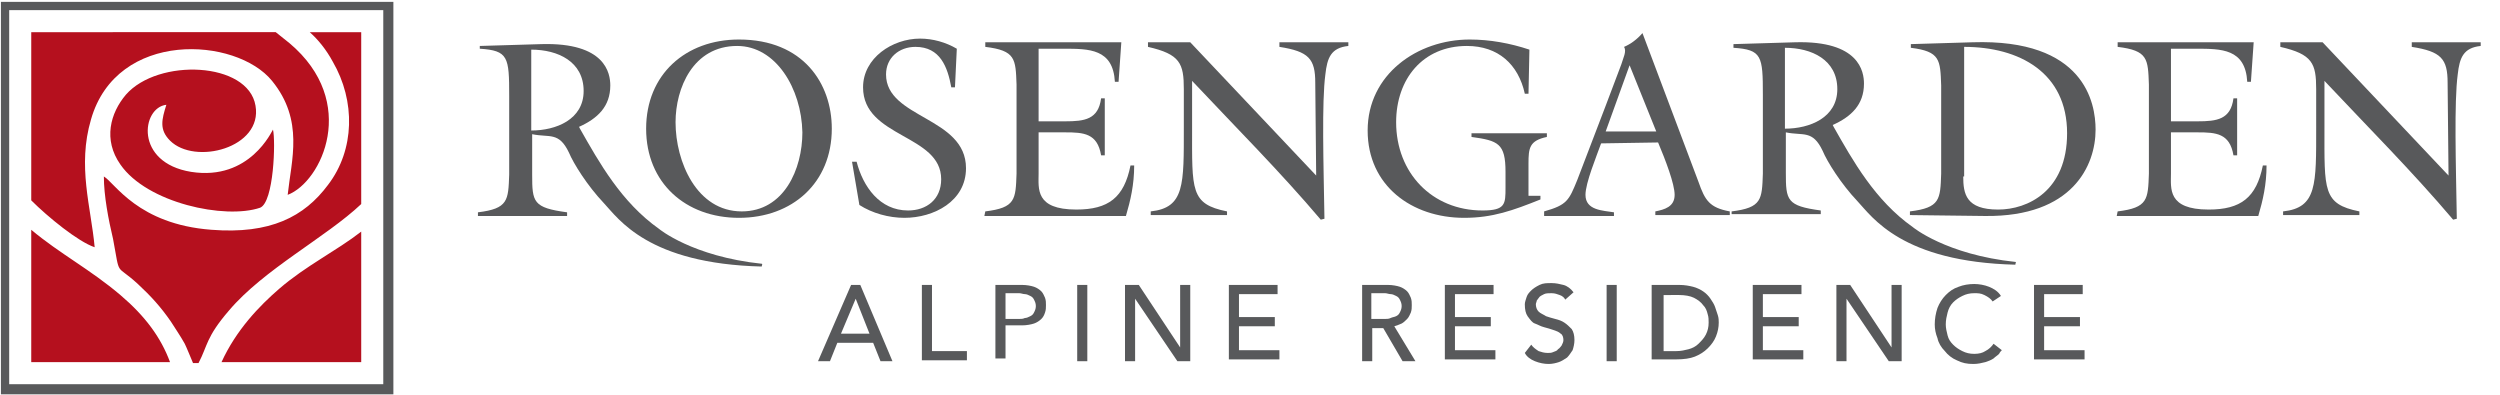 <?xml version="1.0" encoding="utf-8"?>
<!-- Generator: Adobe Illustrator 23.0.1, SVG Export Plug-In . SVG Version: 6.00 Build 0)  -->
<svg version="1.1" id="Livello_1" xmlns="http://www.w3.org/2000/svg" xmlns:xlink="http://www.w3.org/1999/xlink" x="0px" y="0px"
	 viewBox="0 0 272 43" style="enable-background:new 0 0 272 43;" xml:space="preserve">
<style type="text/css">
	.st0{fill-rule:evenodd;clip-rule:evenodd;fill:#B5101E;}
	.st1{fill-rule:evenodd;clip-rule:evenodd;fill:#58595B;}
	.st2{fill:#58595B;}
	.st3{enable-background:new    ;}
</style>
<g>
	<path class="st0" d="M10.3,26.9C9.9,22.5,8.4,18.1,9.9,13c2.8-9.8,15.8-9,19.7-4.2c3.5,4.3,2.1,8.6,1.7,12.4
		c3.7-1.4,7.8-10.1,0.2-16.5c-0.5-0.4-1-0.8-1.5-1.2H3.4l0,0v18.3C5.2,23.6,8.5,26.3,10.3,26.9L10.3,26.9z M29.7,14.1
		c-0.1,0.1-2.5,5.6-8.9,4.6c-6.2-1-5.4-7-2.7-7.3c-0.5,1.6-0.8,2.7,0.4,3.9c2.7,2.7,10.1,0.8,9.3-3.8C27,6.7,17.2,6.3,13.7,10.3
		c-1.7,2-2.5,4.9-0.6,7.6c2.9,4.2,11.4,6,15.2,4.7C29.8,22,30,15.3,29.7,14.1L29.7,14.1z M18.5,39.4c-1-2.7-2.7-5-5.4-7.3
		c-3.3-2.8-6.6-4.5-9.7-7.1v14.4H18.5L18.5,39.4z M39.3,25.2c-2.7,2.1-6,3.7-8.9,6.2c-2.2,1.9-4.7,4.5-6.3,8h15.2V25.2L39.3,25.2z
		 M33.7,3.5c0.9,0.8,1.8,1.9,2.5,3.2c2.5,4.3,2.4,9.6-0.5,13.4c-2.6,3.5-6.3,5.4-12.7,4.9c-8-0.6-10.5-5.1-11.7-5.8
		c0,2.1,0.5,4.7,1,6.8c0.8,4.3,0.2,2.6,2.7,4.9c1.4,1.3,2.5,2.5,3.6,4.1c0.5,0.8,1,1.5,1.5,2.4c0.2,0.4,0.6,1.4,0.9,2.1h0.6
		c1-1.9,0.8-2.8,3.3-5.7c3.8-4.5,10.6-8,14.4-11.6V3.5H33.7L33.7,3.5z"/>
	<path class="st1" d="M1,1.1h40.7v40.7H1V1.1L1,1.1z M0.1,0.2h42.7v42.7H0.1V0.2L0.1,0.2z"/>
</g>
<path class="st2" d="M207.9,4.8l6.7-0.2c12.2-0.4,13.4,6.6,13.4,9.5c0,3.9-2.5,9.5-12,9.4l-8.2-0.1V23c3.3-0.4,3.3-1.3,3.4-4.1V9.3
	c-0.1-2.8-0.1-3.7-3.3-4.1L207.9,4.8L207.9,4.8z M213.6,19.2c0,1.9,0.3,3.6,3.8,3.6c3.2,0,7.5-2,7.5-8.3c0-6.6-5.2-9.4-11.2-9.4
	v14.1H213.6z"/>
<path class="st2" d="M230.4,23c3.3-0.4,3.3-1.3,3.4-4.1V9.2c-0.1-2.8-0.1-3.7-3.4-4.1V4.6h14.8l-0.3,4.3h-0.4
	c-0.2-3.6-2.8-3.6-5.6-3.6h-2.7v7.9h2.9c2.1,0,3.6-0.2,3.9-2.5h0.4v6.2H243c-0.4-2.4-1.9-2.5-3.9-2.5h-2.9v4.5
	c0,1.6-0.4,3.9,4.1,3.9c3.5,0,5.2-1.3,5.9-4.8h0.4c0,2.1-0.4,3.8-0.9,5.5h-15.4L230.4,23L230.4,23z"/>
<path class="st2" d="M266.4,19.1L266.3,9c0-2.6-0.7-3.4-3.9-3.9V4.6h7.5V5c-1.9,0.2-2.3,1.3-2.5,3.1c-0.4,3-0.2,9.7-0.1,15.7
	l-0.4,0.1c-4.4-5.2-9.3-10.1-14-15.1v5.1c0,6.8-0.2,8.3,3.8,9.1v0.4h-8.3V23c3.7-0.4,3.6-2.9,3.6-9.2V9.7c0-2.8-0.4-3.8-3.9-4.6V4.6
	h4.6L266.4,19.1z"/>
<g>
	<path class="st2" d="M90.5,14c0,5.9-4.3,9.7-10.1,9.7c-5.8,0-10.1-3.8-10.1-9.7s4.3-9.7,10.1-9.7C87.4,4.3,90.5,9.1,90.5,14z
		 M73.5,13.3c0,4.3,2.3,9.7,7.2,9.7c4.6,0,6.6-4.6,6.6-8.6C87.2,9.6,84.4,5,80.2,5C75.4,5,73.5,9.6,73.5,13.3z"/>
	<path class="st2" d="M103.9,9.5h-0.4c-0.4-2.2-1.2-4.4-3.9-4.4c-1.8,0-3.2,1.2-3.2,3c0,4.8,8.7,4.6,8.7,10.2c0,3.6-3.5,5.4-6.7,5.4
		c-1.7,0-3.5-0.5-4.9-1.4l-0.8-4.7h0.5c0.7,2.7,2.5,5.3,5.6,5.3c2,0,3.6-1.2,3.6-3.4c0-4.9-8.5-4.5-8.5-10c0-3.2,3.2-5.3,6.2-5.3
		c1.4,0,2.8,0.4,4,1.1L103.9,9.5z"/>
	<path class="st2" d="M107.2,23c3.3-0.4,3.3-1.3,3.4-4.1V9.2c-0.1-2.8-0.1-3.7-3.4-4.1V4.6H122l-0.3,4.3h-0.4
		c-0.2-3.6-2.8-3.6-5.6-3.6H113v7.9h2.9c2.1,0,3.6-0.2,3.9-2.5h0.4v6.2h-0.4c-0.4-2.4-1.9-2.5-3.9-2.5H113v4.5
		c0,1.6-0.4,3.9,4.1,3.9c3.5,0,5.2-1.3,5.9-4.8h0.4c0,2.1-0.4,3.8-0.9,5.5h-15.4L107.2,23L107.2,23z"/>
	<path class="st2" d="M143.2,19.1L143.1,9c0-2.6-0.7-3.4-3.9-3.9V4.6h7.5V5c-1.9,0.2-2.3,1.3-2.5,3.1c-0.4,3-0.2,9.7-0.1,15.7
		l-0.4,0.1c-4.4-5.2-9.3-10.1-14-15.1v5.1c0,6.8-0.2,8.3,3.8,9.1v0.4h-8.3V23c3.7-0.4,3.6-2.9,3.6-9.2V9.7c0-2.8-0.4-3.8-3.9-4.6
		V4.6h4.6L143.2,19.1z"/>
	<path class="st2" d="M167.6,21.3v0.4c-3,1.2-5.2,2-8.3,2c-5.7,0-10.5-3.5-10.5-9.5c0-6.1,5.4-9.9,11.1-9.9c2.2,0,4.4,0.4,6.5,1.1
		l-0.1,4.8h-0.4C165.2,7,163,5,159.6,5c-4.8,0-7.7,3.6-7.7,8.3c0,5.5,3.9,9.6,9.4,9.6c2.5,0,2.5-0.7,2.5-2.5v-1.7
		c0-3.1-0.8-3.4-3.7-3.8v-0.4h8.2v0.4c-1.9,0.4-2,1.2-2,2.9v3.5C166.3,21.3,167.6,21.3,167.6,21.3z"/>
	<path class="st2" d="M174.2,15.6c-0.5,1.4-1.7,4.3-1.7,5.6c0,1.7,1.9,1.7,3.1,1.9v0.4H168V23c2.5-0.7,2.7-1.2,3.6-3.4l3.1-8.1
		l1.7-4.5c0.2-0.7,0.6-1.4,0.3-1.9c0.7-0.3,1.4-0.8,2-1.5l6.1,16.2c0.7,2,1.2,2.8,3.4,3.2v0.4h-8.1V23c1-0.2,2.1-0.5,2.1-1.8
		c0-1.2-1-3.8-1.8-5.7L174.2,15.6L174.2,15.6z M177.3,7.1l-2.6,7.2h5.5L177.3,7.1z"/>
	<g>
		<path class="st2" d="M82.9,29c-12.4-0.3-15.6-5.2-17.2-6.9c-1.8-1.9-3.3-4.3-3.8-5.5c-1.1-2.3-2.1-1.6-4-2V19c0,3,0.1,3.6,3.8,4.1
			v0.4H52v-0.4c3.3-0.4,3.3-1.3,3.4-4.1v-8.6c0-4.2-0.1-4.9-3.2-5.1V5l6.7-0.2c7-0.2,7.5,3.2,7.5,4.5c0,2.3-1.4,3.6-3.4,4.5l0.1,0.2
			c2.1,3.7,4.5,8,8.6,10.9c0,0,3.6,3,11.2,3.8C83,28.8,82.8,29,82.9,29z M57.8,14.2c2.7,0,5.7-1.2,5.7-4.3c0-3.2-2.8-4.5-5.7-4.5
			V14.2z"/>
	</g>
	<g>
		<path class="st2" d="M219.3,28.8c-12.4-0.3-15.6-5.2-17.2-6.9c-1.8-1.9-3.3-4.3-3.8-5.5c-1.1-2.3-2.1-1.6-4-2v4.4
			c0,3,0.1,3.6,3.8,4.1v0.4h-9.7V23c3.3-0.4,3.3-1.3,3.4-4.1v-8.6c0-4.2-0.1-4.9-3.2-5.1V4.8l6.7-0.2c7-0.2,7.5,3.2,7.5,4.5
			c0,2.3-1.4,3.6-3.4,4.5l0.1,0.2c2.1,3.7,4.5,8,8.6,10.9c0,0,3.6,3,11.2,3.8C219.4,28.5,219.2,28.8,219.3,28.8z M194.2,14
			c2.7,0,5.7-1.2,5.7-4.3c0-3.2-2.8-4.5-5.7-4.5V14z"/>
	</g>
</g>
<g class="st3">
	<path class="st2" d="M92.6,31h1l3.5,8.3h-1.3l-0.8-2h-3.9l-0.8,2H89L92.6,31z M94.6,36.3l-1.5-3.8h0l-1.6,3.8H94.6z"/>
	<path class="st2" d="M100.3,31h1.1v7.2h3.8v1h-4.9V31z"/>
	<path class="st2" d="M108.3,31h2.9c0.5,0,1,0.1,1.3,0.2c0.3,0.1,0.6,0.3,0.8,0.5c0.2,0.2,0.3,0.5,0.4,0.7c0.1,0.3,0.1,0.5,0.1,0.8
		c0,0.3,0,0.5-0.1,0.8c-0.1,0.3-0.2,0.5-0.4,0.7s-0.5,0.4-0.8,0.5c-0.3,0.1-0.8,0.2-1.3,0.2h-1.8v3.6h-1.1V31z M109.4,34.7h1.5
		c0.2,0,0.4,0,0.6-0.1c0.2,0,0.4-0.1,0.6-0.2c0.2-0.1,0.3-0.2,0.4-0.4c0.1-0.2,0.2-0.4,0.2-0.7c0-0.3-0.1-0.5-0.2-0.7
		c-0.1-0.2-0.2-0.3-0.4-0.4c-0.2-0.1-0.4-0.2-0.6-0.2c-0.2,0-0.4-0.1-0.6-0.1h-1.5V34.7z"/>
	<path class="st2" d="M117.2,31h1.1v8.3h-1.1V31z"/>
	<path class="st2" d="M122.4,31h1.5l4.5,6.8h0V31h1.1v8.3h-1.4l-4.6-6.8h0v6.8h-1.1V31z"/>
	<path class="st2" d="M133.7,31h5.3v1h-4.2v2.5h3.9v1h-3.9v2.6h4.4v1h-5.5V31z"/>
	<path class="st2" d="M148.1,31h2.9c0.5,0,1,0.1,1.3,0.2c0.3,0.1,0.6,0.3,0.8,0.5c0.2,0.2,0.3,0.5,0.4,0.7c0.1,0.3,0.1,0.5,0.1,0.8
		c0,0.3,0,0.5-0.1,0.8c-0.1,0.2-0.2,0.5-0.4,0.7c-0.2,0.2-0.4,0.4-0.6,0.5s-0.5,0.2-0.8,0.3l2.3,3.8h-1.4l-2.1-3.6h-1.2v3.6h-1.1V31
		z M149.2,34.7h1.5c0.2,0,0.4,0,0.6-0.1s0.4-0.1,0.6-0.2c0.2-0.1,0.3-0.2,0.4-0.4c0.1-0.2,0.2-0.4,0.2-0.7c0-0.3-0.1-0.5-0.2-0.7
		c-0.1-0.2-0.2-0.3-0.4-0.4c-0.2-0.1-0.4-0.2-0.6-0.2s-0.4-0.1-0.6-0.1h-1.5V34.7z"/>
	<path class="st2" d="M157.2,31h5.3v1h-4.2v2.5h3.9v1h-3.9v2.6h4.4v1h-5.5V31z"/>
	<path class="st2" d="M166.6,37.5c0.2,0.3,0.5,0.5,0.8,0.7c0.3,0.1,0.6,0.2,1,0.2c0.2,0,0.4,0,0.6-0.1c0.2-0.1,0.4-0.1,0.5-0.3
		c0.2-0.1,0.3-0.3,0.4-0.4c0.1-0.2,0.2-0.4,0.2-0.6c0-0.3-0.1-0.6-0.3-0.7c-0.2-0.2-0.5-0.3-0.8-0.4c-0.3-0.1-0.6-0.2-1-0.3
		c-0.4-0.1-0.7-0.3-1-0.4s-0.5-0.4-0.8-0.8c-0.2-0.3-0.3-0.7-0.3-1.3c0-0.2,0.1-0.5,0.2-0.8c0.1-0.3,0.3-0.5,0.5-0.7
		c0.2-0.2,0.5-0.4,0.9-0.6c0.4-0.2,0.8-0.2,1.3-0.2c0.5,0,0.9,0.1,1.3,0.2c0.4,0.1,0.8,0.4,1.1,0.8l-0.9,0.8
		c-0.1-0.2-0.3-0.4-0.6-0.5c-0.3-0.1-0.5-0.2-0.9-0.2c-0.3,0-0.6,0-0.8,0.1c-0.2,0.1-0.4,0.2-0.5,0.3c-0.1,0.1-0.2,0.3-0.3,0.4
		c0,0.1-0.1,0.3-0.1,0.4c0,0.3,0.1,0.6,0.3,0.8s0.5,0.3,0.8,0.5c0.3,0.1,0.6,0.2,1,0.3c0.4,0.1,0.7,0.2,1,0.4s0.5,0.4,0.8,0.7
		c0.2,0.3,0.3,0.7,0.3,1.2c0,0.4-0.1,0.8-0.2,1.1c-0.2,0.3-0.4,0.6-0.6,0.8c-0.3,0.2-0.6,0.4-0.9,0.5c-0.3,0.1-0.7,0.2-1.1,0.2
		c-0.5,0-1-0.1-1.5-0.3s-0.9-0.5-1.1-0.9L166.6,37.5z"/>
	<path class="st2" d="M174.8,31h1.1v8.3h-1.1V31z"/>
	<path class="st2" d="M179.8,31h2.9c0.6,0,1.1,0.1,1.5,0.2c0.4,0.1,0.8,0.3,1.1,0.5c0.3,0.2,0.6,0.5,0.8,0.8
		c0.2,0.3,0.4,0.6,0.5,0.9c0.1,0.3,0.2,0.6,0.3,0.9c0.1,0.3,0.1,0.6,0.1,0.8c0,0.5-0.1,1-0.3,1.5c-0.2,0.5-0.5,0.9-0.9,1.3
		c-0.4,0.4-0.9,0.7-1.4,0.9s-1.2,0.3-2,0.3h-2.7V31z M181,38.2h1.4c0.5,0,0.9-0.1,1.3-0.2c0.4-0.1,0.8-0.3,1.1-0.6
		c0.3-0.3,0.6-0.6,0.8-1c0.2-0.4,0.3-0.8,0.3-1.3c0-0.3,0-0.6-0.1-0.9c-0.1-0.4-0.2-0.7-0.5-1c-0.2-0.3-0.6-0.6-1-0.8
		c-0.4-0.2-1-0.3-1.6-0.3H181V38.2z"/>
	<path class="st2" d="M190.7,31h5.3v1h-4.2v2.5h3.9v1h-3.9v2.6h4.4v1h-5.5V31z"/>
	<path class="st2" d="M199.8,31h1.5l4.5,6.8h0V31h1.1v8.3h-1.4l-4.6-6.8h0v6.8h-1.1V31z"/>
	<path class="st2" d="M216.8,32.8c-0.2-0.3-0.5-0.5-0.9-0.7s-0.7-0.2-1.1-0.2c-0.5,0-0.9,0.1-1.3,0.3s-0.7,0.4-1,0.7
		c-0.3,0.3-0.5,0.7-0.6,1.1c-0.1,0.4-0.2,0.8-0.2,1.3c0,0.4,0.1,0.8,0.2,1.2c0.1,0.4,0.3,0.7,0.6,1c0.3,0.3,0.6,0.5,1,0.7
		s0.8,0.3,1.3,0.3c0.5,0,0.9-0.1,1.2-0.3c0.4-0.2,0.7-0.5,0.9-0.8l0.9,0.7c-0.1,0.1-0.2,0.2-0.3,0.4c-0.2,0.2-0.4,0.3-0.6,0.5
		c-0.3,0.2-0.6,0.3-0.9,0.4c-0.4,0.1-0.8,0.2-1.3,0.2c-0.7,0-1.2-0.1-1.8-0.4c-0.5-0.2-1-0.6-1.3-1c-0.4-0.4-0.7-0.9-0.8-1.4
		c-0.2-0.5-0.3-1-0.3-1.5c0-0.6,0.1-1.2,0.3-1.8c0.2-0.5,0.5-1,0.9-1.4s0.8-0.7,1.4-0.9c0.5-0.2,1.1-0.3,1.7-0.3
		c0.5,0,1.1,0.1,1.6,0.3s1,0.5,1.3,1L216.8,32.8z"/>
	<path class="st2" d="M221.3,31h5.3v1h-4.2v2.5h3.9v1h-3.9v2.6h4.4v1h-5.5V31z"/>
</g>
</svg>
